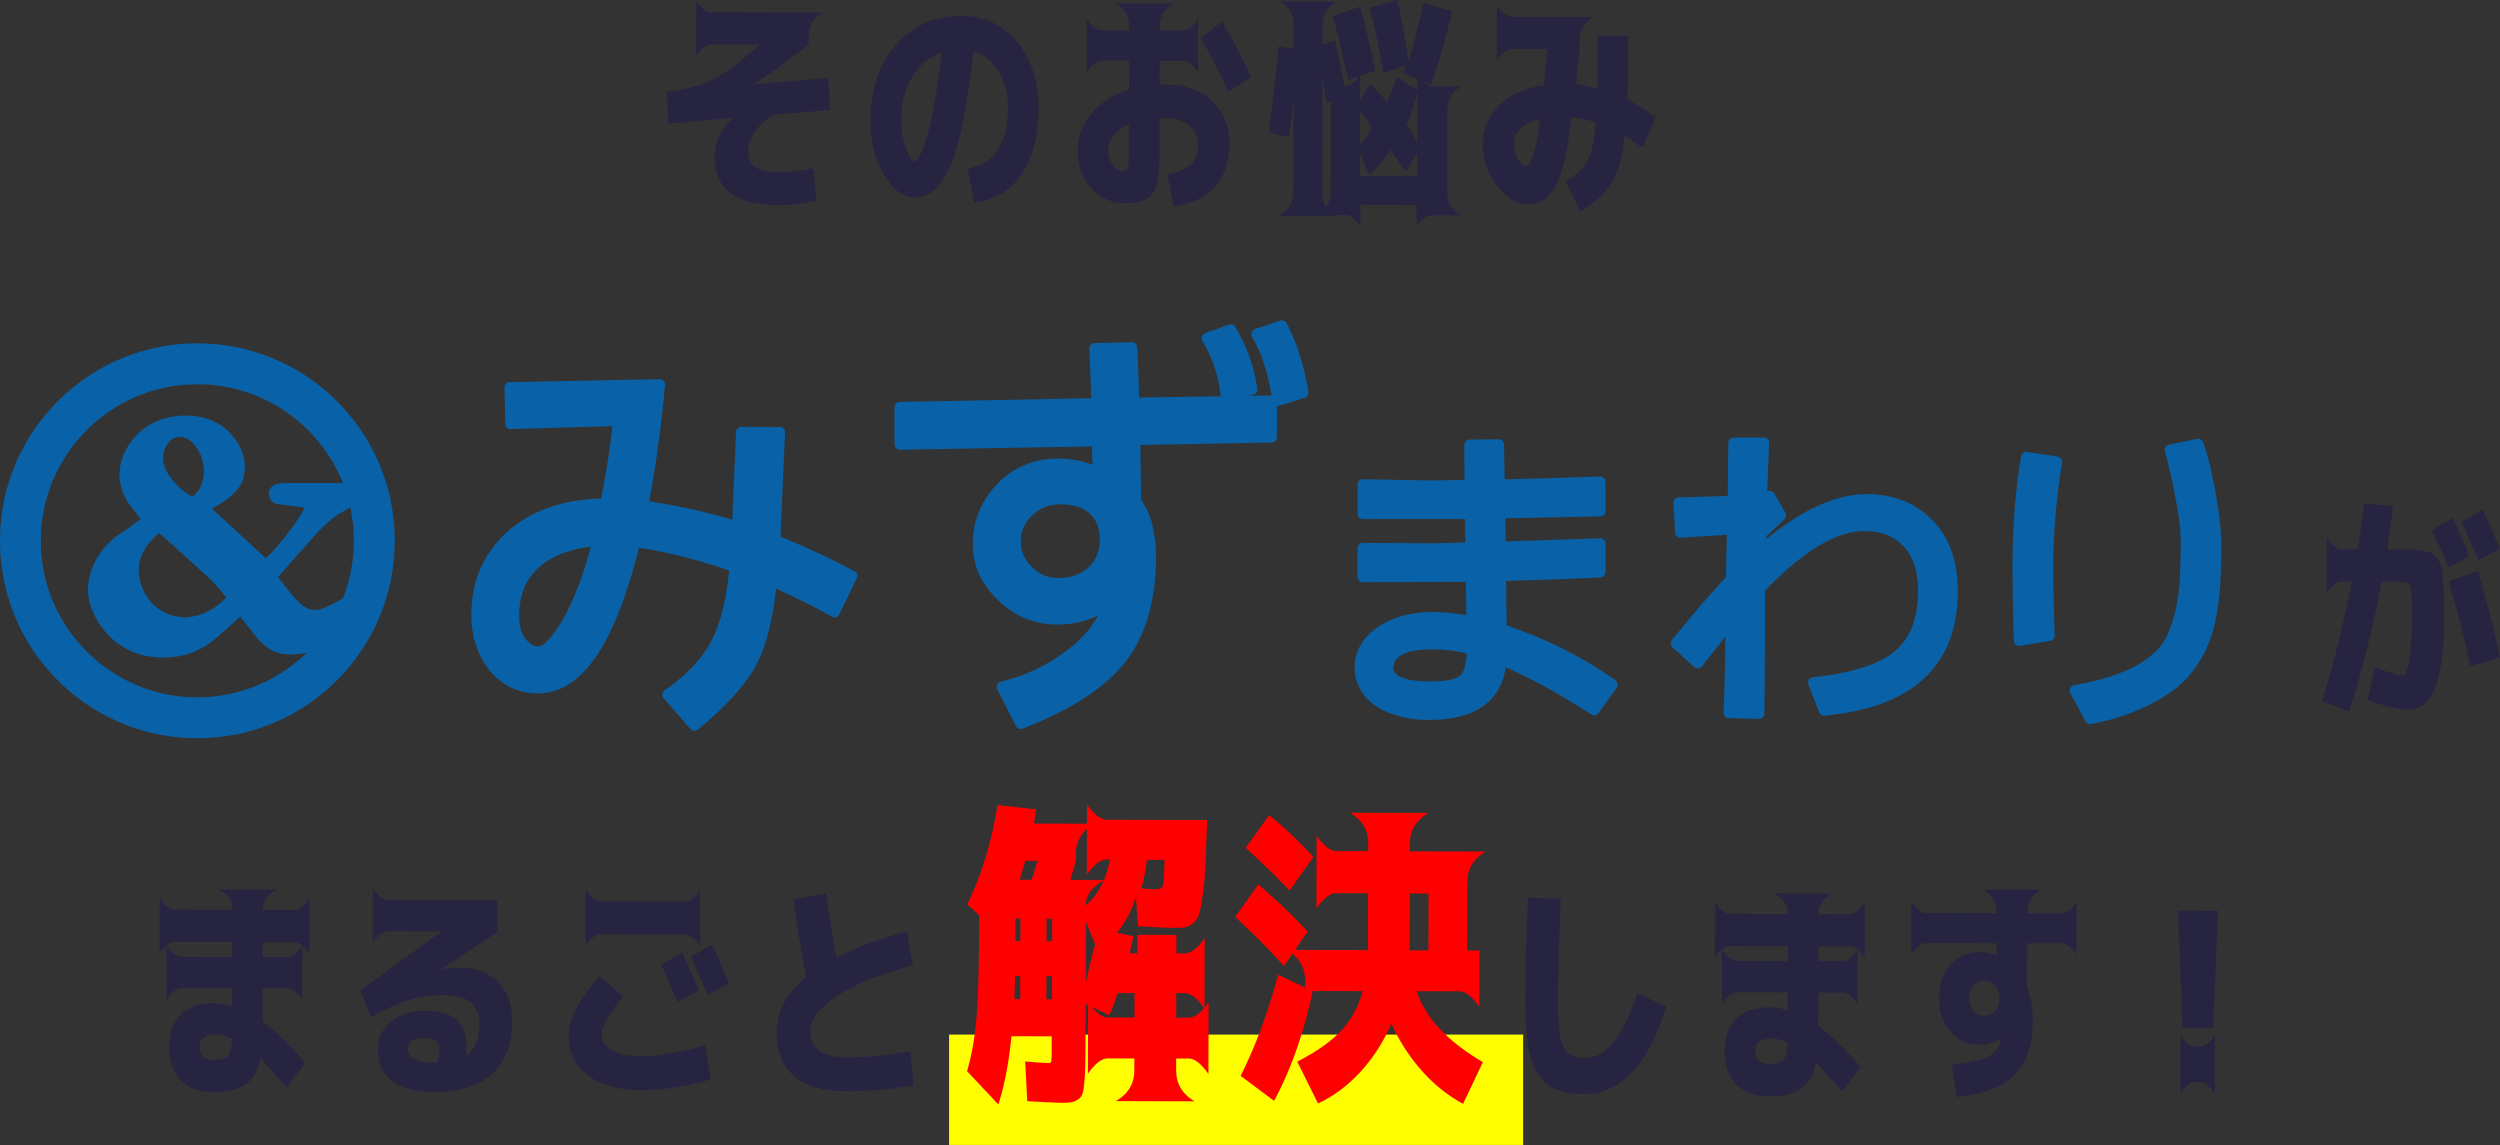 <svg id="Layer_2" data-name="Layer 2" xmlns="http://www.w3.org/2000/svg" viewBox="0 0 405.02 185.5"><rect x="0" y="0" width="405.02" height="185.5" fill="#333333" stroke="none"/><defs><style>.cls-5{fill:#262441}</style></defs><g id="sp"><path fill="#ff0" d="M153.76 167.61h93v17.88h-93z"/><path class="cls-5" d="M112.78.14c.86 1.24 1.67 1.86 2.41 1.86l18.07.05c-1.49.86-2.23 2.1-2.24 3.71v1.45c-3.03 2.47-5.99 4.6-8.89 6.4l-.07.07 12.14-1.08.25 5.23-9.13.75c-1.31.79-2.32 1.72-3.03 2.79s-1.06 2.14-1.07 3.21c0 1.16.39 2 1.18 2.53s2.04.78 3.75.79c1.83 0 3.7-.21 5.61-.65l.5 5.31c-2.15.46-4.2.69-6.12.69-6.93-.02-10.38-2.65-10.37-7.9 0-2.3.98-4.36 2.91-6.19v-.07l-10.39.94-.28-5.2c2.89-.24 5.36-.88 7.41-1.91 2.04-1.03 4.57-2.91 7.57-5.62v-.07l-7.79-.02c-.74 0-1.55.61-2.42 1.85l.02-8.91zm44 27.17c4.33-.75 6.5-4.03 6.52-9.82 0-2.35-.52-4.36-1.58-6.02-1.06-1.66-2.4-2.7-4.04-3.13-.51 4.72-1.09 8.67-1.76 11.85-.66 3.18-1.41 5.61-2.25 7.29-.83 1.68-1.69 2.85-2.57 3.52-.88.67-1.89 1-3.03.99-1.76 0-3.37-1.23-4.85-3.67-1.48-2.44-2.21-5.41-2.2-8.89.01-5 1.39-9.06 4.13-12.18 2.74-3.12 6.31-4.68 10.72-4.67 3.61 0 6.58 1.42 8.91 4.22s3.49 6.37 3.48 10.7c-.01 4.53-.95 8.13-2.81 10.81-1.86 2.68-4.4 4.18-7.62 4.49l-1.06-5.5zm-4.25-18.75c-1.96.64-3.53 1.92-4.72 3.85-1.19 1.93-1.79 4.28-1.8 7.05 0 1.68.25 3.22.77 4.6.52 1.39.96 2.08 1.33 2.08.17 0 .39-.18.65-.54.26-.36.55-.96.88-1.82s.64-1.93.96-3.23.64-2.98 1-5.04c.35-2.06.67-4.38.95-6.96zm23.54-5.5c.86 1.24 1.67 1.86 2.41 1.86h4.45v-.66c0-1.61-.73-2.85-2.22-3.72l9.43.02c-1.49.86-2.23 2.1-2.24 3.71v.67l3.78.01c.74 0 1.55-.61 2.42-1.85l-.02 8.61c-.86-1.24-1.67-1.86-2.41-1.86h-3.79l-.01 3.89c.2-.02.59-.04 1.19-.03 3.02 0 5.46.91 7.34 2.71 1.88 1.8 2.81 4 2.8 6.59 0 3.02-.77 5.41-2.28 7.17-1.51 1.76-3.77 2.84-6.76 3.23l-1.06-5.2c1.86-.29 3.16-.83 3.9-1.62.74-.79 1.12-1.89 1.12-3.3 0-1.11-.46-2.07-1.38-2.88-.93-.81-2.16-1.21-3.69-1.22-.62 0-1.01.01-1.19.03l-.02 7.01c0 2.57-.41 4.33-1.22 5.28-.81.95-2.24 1.42-4.29 1.42-2.2 0-4.04-.81-5.52-2.43-1.48-1.61-2.22-3.62-2.21-6.02 0-2.23.74-4.24 2.21-6.04 1.46-1.8 3.5-3.11 6.1-3.92V9.81l-4.44-.01c-.74 0-1.55.61-2.42 1.85l.02-8.61zm6.82 17.09c-2.23.96-3.35 2.42-3.35 4.37 0 .77.24 1.49.74 2.15.49.67 1 1 1.52 1.01.45 0 .74-.12.87-.35.14-.23.21-.72.21-1.47l.02-5.71zm11.65-14.03L198 3.49c1.7 2.92 3.27 5.92 4.73 8.99l-3.68 2.37c-1.48-3.07-2.98-5.98-4.5-8.73zm14.28 16.1l-3.26-.79c.66-4.72 1.18-9.36 1.56-13.91l2.45.41V3.96c.01-1.61-.72-2.85-2.21-3.72l9.17.02c-1.49.86-2.23 2.1-2.24 3.71v3.3l2-.74c.54 2.38 1.04 4.85 1.5 7.43h.15c.74 0 1.55-.61 2.42-1.85v4.16l1.63-2.63c.89.82 1.81 1.81 2.78 2.98.57-1.48 1.08-2.87 1.53-4.15l3.33 2.2v-2.52c.87 1.24 1.67 1.86 2.41 1.86h4.68c-1.49.88-2.23 2.11-2.24 3.72l-.04 13.43c0 1.61.73 2.85 2.22 3.72h-4.75c-.74-.01-1.55.6-2.42 1.84v-3.53l-9.08-.02v3.53c-.87-1.24-1.67-1.86-2.42-1.86h-4.64c1.49-.87 2.23-2.11 2.24-3.72l.04-14.7-.74.22c-.32-1.81-.52-3.49-.62-5.05l-.05 19.71c0 1.61.74 2.85 2.22 3.72l-9.17-.02c1.49-.86 2.23-2.1 2.24-3.71l.05-17.37c.02 1.98-.22 4.75-.73 8.31zm13.98-10.76l-4.38 1.51c-.95-4.5-1.79-7.96-2.5-10.36l4.46-1.55c.93 3.49 1.74 6.96 2.42 10.4zm6.79 13.41l-1.83 2.89c-.86-1.14-1.7-2.31-2.51-3.5-.97 1.51-2.11 2.86-3.42 4.07l-1.51-3.49v3.71l9.27.02v-3.71zm-9.25-6.82v5.46c.66-.86 1.31-1.8 1.96-2.81-.59-.79-1.25-1.67-1.96-2.64zm11.44-4.31l-4.45-1.9.37-1.26-3.57 1.29c-.73-4.28-1.48-7.82-2.24-10.62L226.31 0c.71 2.55 1.34 5.87 1.9 9.95.82-2.84 1.64-6.01 2.44-9.49l4.6 1.42c-1.2 5.07-2.36 9.02-3.48 11.87zm-2.18 9.31l.02-8.02c-.43 1.83-1.01 3.55-1.76 5.15.62.87 1.19 1.82 1.74 2.86zm12.9-13.28l.02-8.91c.86 1.24 1.67 1.86 2.41 1.86l13.21.04c-1.49.86-2.23 2.1-2.24 3.71v1.48c-.06.74-.25 2.65-.58 5.71 1.16.1 2.31.33 3.45.68.03-3.14.05-5.99.06-8.54h4.97c-.01 4.34-.06 7.77-.14 10.29 1.63.87 3.15 1.84 4.56 2.91l-2.09 4.97c-.96-.69-1.94-1.38-2.93-2.05-.2 2.35-.6 4.27-1.2 5.77s-1.3 2.69-2.11 3.58c-.81.89-2.08 1.9-3.81 3.03l-2.44-4.87c1.26-.86 2.16-1.58 2.7-2.16.53-.58 1-1.45 1.4-2.61.4-1.16.66-2.76.79-4.79-1.36-.5-2.66-.8-3.89-.9-.38 2.99-.8 5.43-1.26 7.33-.46 1.89-1 3.32-1.61 4.28-.61.96-1.24 1.62-1.88 1.96-.64.34-1.44.52-2.38.51-1.83 0-3.5-1-5.02-2.98s-2.27-4.22-2.26-6.72c0-2.42.89-4.51 2.65-6.26s4.18-2.85 7.25-3.28c.25-2.7.43-4.65.54-5.86l-5.75-.02c-.74 0-1.55.61-2.42 1.85zm6.99 9.48c-1.36.34-2.41.87-3.14 1.59-.73.72-1.1 1.56-1.1 2.52 0 .82.22 1.62.66 2.41.44.79.86 1.19 1.26 1.19.89 0 1.67-2.57 2.32-7.71zm146.46 81.63c-.02 9.4-1.92 14.1-5.68 14.09-.82 0-1.88-.16-3.19-.47-1.31-.31-2.48-.71-3.52-1.18l1.2-5.23c2.27.9 3.78 1.35 4.52 1.35.22 0 .43-.27.63-.81s.39-1.56.57-3.04c.18-1.48.27-3.36.27-5.64 0-2.87-.08-4.54-.25-5.01-.17-.47-.77-.71-1.78-.71h-2.89c-1.23 6.84-2.98 13.86-5.25 21.06l-4.38-1.68c2.02-6.62 3.62-13.09 4.8-19.4h-1.63c-.74 0-1.55.61-2.42 1.84l.02-8.91c.86 1.24 1.67 1.86 2.41 1.86h2.63c.4-2.69.74-5.16 1.02-7.41l4.64.38c-.18 1.68-.48 4.03-.91 7.05h1.74c.87 0 1.51 0 1.95.01.43 0 .95.05 1.56.13.61.09 1.04.16 1.3.21.26.05.57.22.94.5.37.29.62.52.74.71.12.19.27.56.44 1.13.17.57.27 1.06.29 1.47.02.41.06 1.08.12 2.02s.09 1.78.09 2.51v3.17zm4.11-10.79l-3.38 1.85c-.84-2.01-1.73-4.02-2.69-6.06l3.42-1.96c.96 2.16 1.84 4.21 2.66 6.17zm.14 17.81c-.83-3.96-1.98-8.54-3.45-13.74l4.72-1.69c1.42 4.98 2.61 9.67 3.56 14.07l-4.83 1.36zm4.8-19.02l-3.46 1.88c-.96-2.2-1.87-4.26-2.73-6.17l3.42-1.99c.79 1.63 1.71 3.73 2.77 6.28zM25.85 145.52c.86 1.24 1.67 1.86 2.41 1.86l9.39.03v-.37c0-1.11-.74-2.1-2.22-2.97l9.39.03c-1.49.86-2.23 1.85-2.23 2.96v.37l5.12.01c.74 0 1.55-.61 2.42-1.85l-.02 8.91c-.86-1.24-1.67-1.86-2.41-1.86h-5.12v2.4h3.97c.74.01 1.55-.6 2.42-1.84l-.02 8.79c-.86-1.24-1.67-1.86-2.41-1.86h-3.97l-.01 5.33c1.9 1.42 4.21 3.66 6.92 6.74l-3.05 3.93c-1.8-2.03-3.21-3.58-4.22-4.65-.38 1.93-1.18 3.32-2.41 4.19-1.23.86-2.97 1.29-5.22 1.28-2.28 0-4.04-.65-5.3-1.94-1.26-1.29-1.88-3.1-1.88-5.42 0-2.18.62-3.9 1.83-5.17 1.22-1.27 3.01-1.9 5.39-1.9 1.09 0 2.09.18 3 .53v-2.93l-8.23-.02c-.74 0-1.55.61-2.42 1.85l.02-8.79c.86 1.24 1.67 1.86 2.41 1.86l8.24.02v-2.41l-9.38-.03c-.74 0-1.55.61-2.42 1.85l.02-8.91zm11.74 22.74c-.82-.45-1.64-.67-2.49-.67-1.83 0-2.75.66-2.75 2 0 1.41.74 2.12 2.22 2.12 1.19 0 1.98-.23 2.38-.7.4-.47.61-1.38.64-2.74zm37.91 2.81c1.44-1.04 2.16-2.74 2.17-5.12 0-3.14-1.86-4.72-5.59-4.73-2.13 0-4.05.25-5.77.76-1.72.52-3.77 1.44-6.15 2.77l-1.81-4.24 13.12-9.58v-.04l-8.65-.02c-.74 0-1.55.61-2.42 1.85l.02-8.76c.86 1.24 1.67 1.86 2.41 1.86l17.7.05.02 5.16-9.11 6.02v.04c.89-.22 1.83-.33 2.82-.33 2.79 0 4.95.8 6.47 2.37 1.52 1.58 2.27 3.7 2.26 6.37 0 3.64-1.09 6.45-3.25 8.45-2.16 2-5.19 2.99-9.1 2.98-6.28-.02-9.42-2.35-9.41-7 0-1.76.7-3.23 2.07-4.41 1.38-1.18 3.21-1.77 5.52-1.77 2.38 0 4.09.49 5.15 1.44 1.06.96 1.59 2.39 1.58 4.29 0 .54-.03 1.06-.08 1.56zm-4.3-.98c0-.64-.17-1.13-.52-1.45-.35-.32-1.05-.49-2.11-.49-.84 0-1.47.17-1.88.51-.41.35-.61.78-.62 1.3 0 1.48 1.52 2.23 4.56 2.24l.22-.07c.22-.79.34-1.47.34-2.04zm20.93-2.02c0-1.41.37-2.88 1.09-4.39.72-1.52 2.02-3.37 3.91-5.54l3.85 3.31c-2.33 2.74-3.5 4.74-3.5 6 0 1.14.54 2.04 1.63 2.69 1.09.66 2.73.99 4.93 1 1.29 0 2.93-.18 4.92-.54 1.99-.37 3.76-.78 5.29-1.25l.91 5.49c-1.49.52-3.32.94-5.51 1.28-2.19.34-4.07.51-5.62.5-3.71 0-6.62-.8-8.73-2.36-2.11-1.56-3.16-3.63-3.16-6.21zm2.75-14.87l.02-9.05c.86 1.24 1.67 1.86 2.41 1.86l13.69.04c.74 0 1.55-.61 2.42-1.85l-.02 9.05c-.86-1.24-1.67-1.86-2.41-1.86l-13.69-.04c-.74 0-1.55.61-2.42 1.85zm18.31 7.29l-3.42 1.85c-.81-2.01-1.7-4.02-2.66-6.06l3.42-1.96c.96 2.15 1.84 4.21 2.66 6.17zm4.94-1.21l-3.46 1.88c-.96-2.2-1.88-4.25-2.77-6.13l3.49-2.03c.76 1.66 1.67 3.75 2.73 6.28zm10.39-13.56l5.31-.99c.51 3.61 1.07 7.1 1.68 10.47 3.02-1.65 6.84-3.09 11.44-4.31l.95 5.49c-5.55 1.52-9.7 3.22-12.46 5.09-2.76 1.87-4.15 3.69-4.15 5.44 0 1.46.47 2.56 1.42 3.29s2.46 1.1 4.54 1.11c3.24 0 6.64-.34 10.21-1.05l.54 5.53c-3.49.68-7.08 1.02-10.76 1.01-7.62-.02-11.42-3.22-11.4-9.6 0-3.34 1.59-6.32 4.74-8.93-.83-4.38-1.51-8.56-2.04-12.55z"/><path d="M190.57 164.87h1.99c1 0 2.08-.82 3.24-2.48l-.03 11.6c-1.16-1.66-2.23-2.5-3.23-2.5h-1.99v1.94c0 2.16.99 3.82 2.97 4.99l-12.75-.03c2-1.16 3-2.81 3-4.97v-1.94l-4.28-.01c-1 0-2.08.82-3.24 2.48l.03-11.6c1.16 1.66 2.23 2.5 3.23 2.5h4.28l.01-3.97h-2.74c-.33 1.09-.79 2.3-1.35 3.62l-3.83-1.85-.02 6.77c0 1.86-.03 3.3-.08 4.33a31.58 31.58 0 01-.23 2.66c-.1.75-.33 1.26-.68 1.54-.35.28-.72.47-1.1.57-.38.1-.97.15-1.77.14s-2.66-.09-5.58-.26l-.33-6.43c2.12.17 3.35.26 3.69.26.3 0 .47-.08.52-.25.05-.17.08-.78.08-1.84v-2.24l-6.52-.02c-.41 4.25-1.12 7.93-2.12 11.05l-5.07-5.39c.7-2.36 1.2-5.08 1.49-8.19.29-3.1.44-8.06.46-14.87v-2.24l-1.93-1.7c2.3-4.71 3.94-10.08 4.92-16.12l6.27.71c-.1.5-.22 1.26-.35 2.29l9.76.03c-2 1.16-3 2.81-3 4.97v1.05c-.37 1.33-.66 2.36-.86 3.09h5.48c-2 1.17-3 2.5-3 3.99v.15c2.06-1.85 3.36-4.34 3.9-7.46h-.5c-1 0-2.08.82-3.24 2.48l.03-11.41c1.16 1.66 2.24 2.5 3.23 2.5l16.24.04c-.11 2.99-.2 5.35-.27 7.1-.07 1.74-.21 3.34-.41 4.78-.2 1.44-.39 2.49-.56 3.14a3.32 3.32 0 01-.95 1.62c-.47.43-.92.68-1.37.74-.45.07-1.07.1-1.87.09-1.2 0-3.12-.09-5.78-.26l-.33-4.78c-.7 2.32-1.74 4.26-3.1 5.82l2.69.6-.61 2.74h1.25v-2.99l6.33.02v2.99h1.34c1 0 2.08-.82 3.24-2.48l-.03 11.41c-1.16-1.66-2.23-2.5-3.23-2.5h-1.34l-.01 3.98zm-26.13-6.74c0 .9-.04 2.14-.11 3.73h.95v-3.73h-.85zm.07-5.68h.8v-3.63h-.8v3.63zm2.62-9.9c.27-.8.58-1.82.95-3.09h-1.99c-.03.19-.33 1.22-.9 3.08h1.94zm2.4 15.6v3.74h.89v-3.74h-.89zm.02-5.68h.9v-3.63h-.9v3.63zm7.87.52l-1.48-3.64-.03 9.81c.54-2.39 1.04-4.45 1.51-6.17zm8.4-13.72c-.24 1.83-.54 3.37-.91 4.63.66.1 1.44.15 2.34.16.63 0 1.01-.21 1.15-.64.13-.43.22-1.81.26-4.13h-2.84zM208 156.5c-2.48-2.76-5.12-5.41-7.9-7.94l3.75-5.27c3.01 2.57 5.68 5.11 8 7.64L208 156.5zm10.67-24.82l12.75.03c-2 1.16-3 2.81-3 4.97v1.25l12.3.03c-2 1.16-3 2.81-3 4.97l-.03 11.06h1.99l-.02 9.12c-1.16-1.66-2.23-2.5-3.23-2.5l-6.92-.02c1.42 4.29 4.99 8.12 10.73 11.48l-3.21 6.76c-2.52-1.37-4.78-3.19-6.78-5.47s-3.62-4.8-4.83-7.56a27.3 27.3 0 01-4.9 7.71c-2.07 2.29-4.39 4.04-6.99 5.26l-3.37-6.78c3.12-1.59 5.51-3.27 7.16-5.06 1.65-1.79 2.79-3.91 3.43-6.37l-8.07-.02c-1.45 6.8-3.54 12.74-6.27 17.81l-5.42-4.05c2.4-4.77 4.43-10.23 6.07-16.37l4.38 2.05v-1.1c0-2.16-.98-3.82-2.97-4.99l13.15.03v-.1l.02-9.11h-5.13c-1-.02-2.08.81-3.24 2.47l.03-11.8c1.16 1.66 2.23 2.5 3.23 2.5h5.13v-1.23c0-2.16-.99-3.82-2.97-4.99zm-16.85 5.68l3.8-5.32c2.65 2.2 5.04 4.46 7.15 6.79l-3.85 5.47c-1.72-1.86-4.09-4.18-7.1-6.94zm26.55 16.51v.1h3.04l.02-9.21h-3.04l-.02 9.11z" fill="red"/><path class="cls-5" d="M247.54 145.44l5.34.16c-.31 6.53-.48 12.1-.49 16.7 0 3.66.29 6.1.91 7.31.62 1.21 1.74 1.82 3.37 1.83 1.68 0 3.22-.81 4.61-2.46 1.39-1.64 2.71-4.32 3.96-8.02l4.71 2.09c-2.9 9.47-7.32 14.19-13.29 14.18-2.45 0-4.35-.45-5.69-1.33-1.35-.88-2.33-2.39-2.96-4.54-.62-2.14-.93-5.17-.92-9.08.02-5.54.17-11.16.45-16.85zm30.31.75c.86 1.24 1.67 1.86 2.41 1.86l9.39.03v-.37c0-1.11-.74-2.1-2.22-2.97l9.39.03c-1.49.86-2.23 1.85-2.23 2.96v.37l5.12.01c.74 0 1.55-.61 2.42-1.85l-.02 8.91c-.86-1.24-1.67-1.86-2.41-1.86h-5.12v2.4h3.97c.74.01 1.55-.6 2.42-1.84l-.02 8.79c-.86-1.24-1.67-1.86-2.41-1.86h-3.97l-.01 5.33c1.9 1.42 4.21 3.66 6.92 6.74l-3.05 3.93c-1.8-2.03-3.21-3.58-4.22-4.65-.38 1.93-1.18 3.32-2.41 4.19-1.23.86-2.97 1.29-5.22 1.28-2.28 0-4.04-.65-5.3-1.94-1.26-1.29-1.88-3.1-1.88-5.42 0-2.18.62-3.9 1.83-5.17 1.22-1.27 3.01-1.9 5.39-1.9 1.09 0 2.09.18 3 .53v-2.93l-8.23-.02c-.74 0-1.55.61-2.42 1.85l.02-8.79c.86 1.24 1.67 1.86 2.41 1.86l8.24.02v-2.41l-9.38-.03c-.74 0-1.55.61-2.42 1.85l.02-8.91zm11.74 22.74c-.82-.45-1.64-.67-2.49-.67-1.83 0-2.75.66-2.75 2 0 1.41.74 2.12 2.22 2.12 1.19 0 1.98-.23 2.38-.7.4-.47.61-1.38.64-2.74zm20.06-22.88c.86 1.24 1.67 1.86 2.41 1.86l11.43.03v-.11c0-1.61-.73-2.85-2.22-3.72l9.39.03c-1.49.86-2.23 2.1-2.24 3.71v.11l5.6.01c.74 0 1.55-.61 2.42-1.85l-.02 8.57c-.86-1.24-1.67-1.86-2.41-1.86h-5.6l-.02 7.15c.64 1.54.96 3.29.95 5.27-.01 3.91-.95 6.84-2.81 8.79-1.86 1.95-5.02 3.19-9.47 3.72l-.84-5.27c2.99-.34 4.99-.8 6-1.38 1-.58 1.66-1.49 1.96-2.72 0-.02 0-.07.02-.13.01-.06.02-.1.02-.13l.07-.07c-.99.79-2.17 1.18-3.53 1.18-1.96 0-3.55-.7-4.78-2.09-1.23-1.39-1.85-3.2-1.84-5.44 0-2.24.63-4.05 1.89-5.43 1.25-1.38 2.91-2.07 4.96-2.06.87 0 1.72.22 2.56.64l-.07-.04v-2l-11.42-.03c-.74 0-1.55.61-2.42 1.85l.02-8.57zm10.06 13.61c-.45.54-.67 1.23-.67 2.06 0 .83.22 1.51.68 2.04.46.53 1.04.8 1.76.8s1.3-.26 1.75-.79c.45-.53.67-1.21.67-2.04 0-.83-.22-1.51-.66-2.04-.44-.53-1.03-.8-1.74-.8-.72 0-1.31.26-1.78.77zm33.16-12.12l6.46.02-.79 19h-4.97l-.69-19.02zm.37 29.61l.02-9.43c.86 1.24 1.67 1.86 2.41 1.86h.74c.74 0 1.55-.61 2.42-1.85l-.02 9.43c-.86-1.24-1.67-1.86-2.41-1.86h-.74c-.74 0-1.55.61-2.42 1.85z"/><g fill="#0962a8"><path d="M261.7 110.19c-5.22-3.71-11.15-6.69-17.62-8.87l-.08-7.21c7.19-.22 12.6-.41 15.28-.56.47-.03.83-.41.83-.87v-4.6a.87.87 0 00-.91-.87c-6.47.22-11.23.38-15.28.5l-.03-3.75 15.36-.3c.48 0 .86-.4.86-.87v-4.72c0-.24-.1-.46-.27-.63a.843.843 0 00-.64-.24c-5.68.2-10.87.35-15.44.46l-.09-5.63c0-.48-.4-.86-.87-.86l-4.71.05c-.48 0-.86.39-.86.87 0 1.74.02 3.64.04 5.66-3.22.06-4.98.09-5.5.09l-10.94-.2c-.23 0-.46.09-.63.25-.17.16-.26.38-.26.62v4.71c0 .48.39.87.87.87h16.56v3.79c-2.74.09-4.77.13-6.31.13l-10.26-.05c-.23 0-.45.09-.62.25-.16.17-.25.38-.25.62v4.61c0 .23.1.46.25.62.17.16.39.26.62.26 8.42-.03 13.44-.05 15.06-.05h1.63l.08 5.39c-1.96-.33-3.83-.5-5.56-.5-3.39 0-6.35.81-8.79 2.43-2.49 1.72-3.76 3.94-3.76 6.59s1.34 4.95 3.98 6.54c2.24 1.27 4.94 1.91 8.04 1.91 7.4 0 11.59-2.86 12.47-8.52 4.09 1.78 8.75 4.34 13.86 7.63.39.25.91.15 1.18-.22l2.91-4.07c.14-.19.19-.43.15-.65a.927.927 0 00-.35-.57zm-29.69-4.99c1.79 0 3.68.22 5.62.66-.12 2.18-.59 3.12-.98 3.51-.49.47-1.73 1.03-4.89 1.03-2.74 0-6.01-.39-6.01-2.26s2.11-2.94 6.26-2.94zm80.03-21.87c-2.58-2.18-5.81-3.28-9.6-3.28-4.9 0-10.36 2.45-16.27 7.28l.02-.5c1.49-1.34 2.45-2.25 2.94-2.77.27-.28.31-.7.11-1.04-.88-1.48-1.48-2.5-1.79-3.06a.87.87 0 00-.87-.44l-.26.03c.12-3.77.23-6.57.3-7.75a.87.87 0 00-.88-.92h-4.87c-.47 0-.86.38-.87.86l-.09 8.6-7.95.25a.874.874 0 00-.85.92l.27 4.77c.01.23.12.45.29.6.17.15.41.23.63.22l7.46-.47c-.06 2.53-.1 4.59-.12 6.16v.71c-2.35 2.5-5.3 5.93-8.76 10.19a.87.87 0 00.09 1.19l3.49 3.18c.18.16.41.25.66.23.25-.02.47-.14.62-.34 1.35-1.76 2.62-3.36 3.79-4.8-.01.83-.02 1.32-.02 1.46 0 2.64-.1 6.39-.27 10.83 0 .23.08.46.24.63.16.17.38.27.62.27l4.86.11h.02c.23 0 .45-.09.61-.25.17-.16.26-.39.26-.62.07-7.75.1-13.01.1-15.64v-4.26c6.18-6.41 11.6-9.65 16.09-9.65 2.71 0 4.78.81 6.35 2.48 1.56 1.66 2.35 4.09 2.35 7.24 0 4.34-1.23 7.59-3.66 9.67-2.56 2.2-7.05 3.64-13.37 4.3-.27.02-.51.18-.66.41-.14.23-.16.52-.07.77l1.75 4.49c.13.36.51.6.89.55 14.3-1.35 21.56-8.13 21.56-20.15 0-5.51-1.75-9.71-5.18-12.48zm21.31-9.36l-4.92-.74a.868.868 0 00-.99.71c-.93 5.3-1.39 11.34-1.39 17.95 0 2.63.07 6.52.21 11.89a.862.862 0 00.87.85c.05 0 .1 0 .14-.01l4.87-.8c.43-.07.74-.45.73-.88-.15-4.77-.22-8.59-.22-11.36 0-5.19.47-10.78 1.42-16.6a.877.877 0 00-.74-1zm23.55-2.36a.853.853 0 00-.98-.51l-4.52.95c-.23.05-.44.2-.56.4-.13.21-.16.46-.09.69.65 2.35 2.54 10.4 2.54 14.2s-.1 6.7-.31 8.43c-.38 3.2-1.13 5.84-2.21 7.82-2.11 3.59-7.06 6.09-14.73 7.42-.28.05-.51.22-.64.48a.88.88 0 00.02.79l2.43 4.56c.16.29.46.46.77.46.06 0 .1 0 .16-.01 3.14-.57 6.12-1.52 8.82-2.82 3.25-1.51 5.76-3.35 7.44-5.49 2.1-2.59 3.48-5.83 4.1-9.6.49-2.48.74-6.21.74-11.08s-1.85-14.03-2.98-16.67zM138.44 92.55c-3.62-1.94-7.65-3.83-11.99-5.61l.73-16.86c0-.23-.08-.47-.23-.64a.91.91 0 00-.64-.27h-6.2c-.46 0-.85.37-.87.84l-.56 13.4-.02.8a91.88 91.88 0 00-13.5-2.96c1.06-5.55 1.93-11.89 2.58-18.86a.862.862 0 00-.23-.68.89.89 0 00-.66-.28l-24.26.48c-.23 0-.45.1-.62.27-.16.17-.24.39-.24.63l.14 5.87c0 .23.1.45.27.61.17.16.4.26.63.23 7.61-.24 13.25-.4 16.44-.46-.39 3.67-1.01 7.6-1.82 11.71-6.57.18-11.84 2.14-15.66 5.82-3.56 3.42-5.37 7.82-5.37 13.07 0 3.21.87 6.05 2.58 8.45 2.05 2.8 4.82 4.22 8.22 4.22 7.02 0 12.38-7.72 16.36-23.59 4.61.68 9.51 1.93 14.61 3.7-.47 4.66-1.37 8.34-2.68 10.97-1.44 3.02-4.06 5.86-7.77 8.43-.2.14-.33.36-.37.61-.03.25.04.5.21.68l4.34 4.97c.17.2.41.3.66.3.19 0 .39-.07.55-.2 4.48-3.7 7.63-7.17 9.39-10.35 1.58-2.95 2.68-7.14 3.28-12.46 3.26 1.45 6.29 2.96 9.02 4.52.21.12.46.15.69.08.23-.08.42-.24.53-.46l2.83-5.87c.2-.42.03-.93-.38-1.15zm-51.2 12.19c-.67 0-1.29-.33-1.92-1.04-.8-.84-1.21-2.17-1.21-3.96 0-3.53 1.18-6.2 3.6-8.16 2.04-1.62 4.73-2.63 8.02-3.01-1.47 5.48-3.23 9.82-5.23 12.91-1.88 2.93-2.91 3.26-3.26 3.26zm120.09-52.79l-4.02 1.37c-.25.08-.44.27-.53.52-.09.25-.07.52.07.75 1.49 2.54 2.55 5.73 3.14 9.49h-.06l-3.44.05.59-.18c.42-.13.67-.54.61-.96-.66-4.28-1.75-6.82-3.52-10a.868.868 0 00-1.05-.4l-3.86 1.38c-.25.09-.43.28-.53.52-.09.24-.06.51.07.74 1.42 2.44 2.37 4.71 3.01 8.97l-13.27.21c-.09-3.58-.19-6.25-.32-8.16-.03-.46-.43-.85-.89-.81l-6 .14a.874.874 0 00-.85.92c.12 2.38.23 5.07.31 8.01l-31.02.61c-.47 0-.85.4-.85.87v6c0 .23.09.46.26.62.16.17.37.25.62.25l31.11-.54c.02 1.13.05 2.12.08 2.96-1.75-.65-3.6-.98-5.5-.98-4.14 0-7.58 1.5-10.22 4.43-2.44 2.68-3.67 5.83-3.67 9.36s1.36 6.47 4.05 9.11c2.68 2.64 5.95 3.98 9.71 3.98 2.33 0 4.5-.49 6.51-1.47-1.09 2.14-2.91 4.14-5.44 5.97-3.01 2.22-6.47 3.82-10.3 4.76a.85.85 0 00-.58.48c-.11.24-.11.52.02.76l3.03 5.94c.15.3.45.48.78.48.11 0 .21-.02.32-.06 7.83-3.04 13.45-6.71 16.71-10.91 3.23-4.19 4.88-9.97 4.88-17.18 0-1.72-.24-3.54-.74-5.45-.49-1.53-1.05-2.68-1.68-3.5l-.12-8.91 21.26-.4c.47 0 .86-.4.86-.87v-5.07c.14.03.29.02.44-.03l4.05-1.28c.41-.13.67-.54.6-.97-.68-4.25-1.87-7.98-3.52-11.1a.865.865 0 00-1.05-.42zm-35.92 41.68c-1.7 0-3.09-.6-4.28-1.82-1.17-1.18-1.75-2.53-1.75-4.15s.61-3.02 1.87-4.2c1.27-1.19 2.78-1.76 4.64-1.76 1.97 0 3.54.51 4.64 1.5 1.11 1.03 1.65 2.4 1.65 4.19 0 1.88-.61 3.37-1.85 4.54-1.27 1.15-2.88 1.71-4.92 1.71z"/><path d="M31.98 55.63C14.32 55.63 0 69.94 0 87.61s14.32 31.98 31.98 31.98 31.97-14.32 31.97-31.98-14.32-31.98-31.97-31.98zM6.62 87.61c0-14 11.35-25.35 25.36-25.35 10.69 0 19.84 6.62 23.57 15.99h-.95c-2.86 0-5.72-.02-8.57.02-.55 0-1.13.09-1.63.34-.6.3-.99.94-.82 1.68.18.77.66 1.27 1.5 1.38 1.23.16 4.07.53 4.2.57-.28 1.33-4.77 7.13-6.26 8.15-2.88-2.65-5.74-5.28-8.7-8 0 0 4.45-2.18 5.08-4.83.56-2.37.24-4.04-.94-5.88-2.01-3.11-5.08-4.46-8.71-4.35-3.63.1-6.72 1.59-8.78 4.61-2.13 3.13-2.22 6.86.23 10.1.49.65 1.01 1.29 1.61 2.05-1.03.74-2 1.54-3.07 2.2-4.22 2.62-6.21 7.48-5.23 11.21 1.15 4.35 4.7 7.87 9.07 8.73 4.6.9 8.59-.2 12.03-3.37 1.07-.99 2.15-1.89 3.32-2.97 3.52 4.45 4.57 6.76 10.13 5.99.08-.01.36-.07.64-.14a25.283 25.283 0 01-17.73 7.23c-14 0-25.36-11.35-25.36-25.35zm27.8 6.58c.62.6 2.23 2.6 2.23 2.6s-2.41 2.94-6.45 3.23c-3.72 0-7.03-2.42-7.65-6.74-.61-4.23 3.26-6.9 3.26-6.9s6.19 5.49 8.63 7.81zM27.4 71.57c.95-1.05 2.49-1.06 3.66.03 1.3 1.23 1.83 2.82 1.98 4.29.08 3.59-1.95 4.58-1.95 4.58-.12-.04-3.13-1.87-4.26-4.45-.68-1.37-.46-3.31.57-4.45zm28.16 25.36s-.05.03-.07.05c-1.08.59-2.16 1.22-3.32 1.64-1.35.5-2.69 0-3.63-.92-1.29-1.25-2.33-2.75-3.51-4.18 2.17-2.46 4.22-4.82 6.31-7.13.84-.91 1.75-1.76 2.72-2.53.78-.61 1.69-1.07 2.68-1.67.39 1.74.58 3.55.58 5.41 0 3.29-.62 6.43-1.77 9.32z" fill-rule="evenodd"/></g></g></svg>